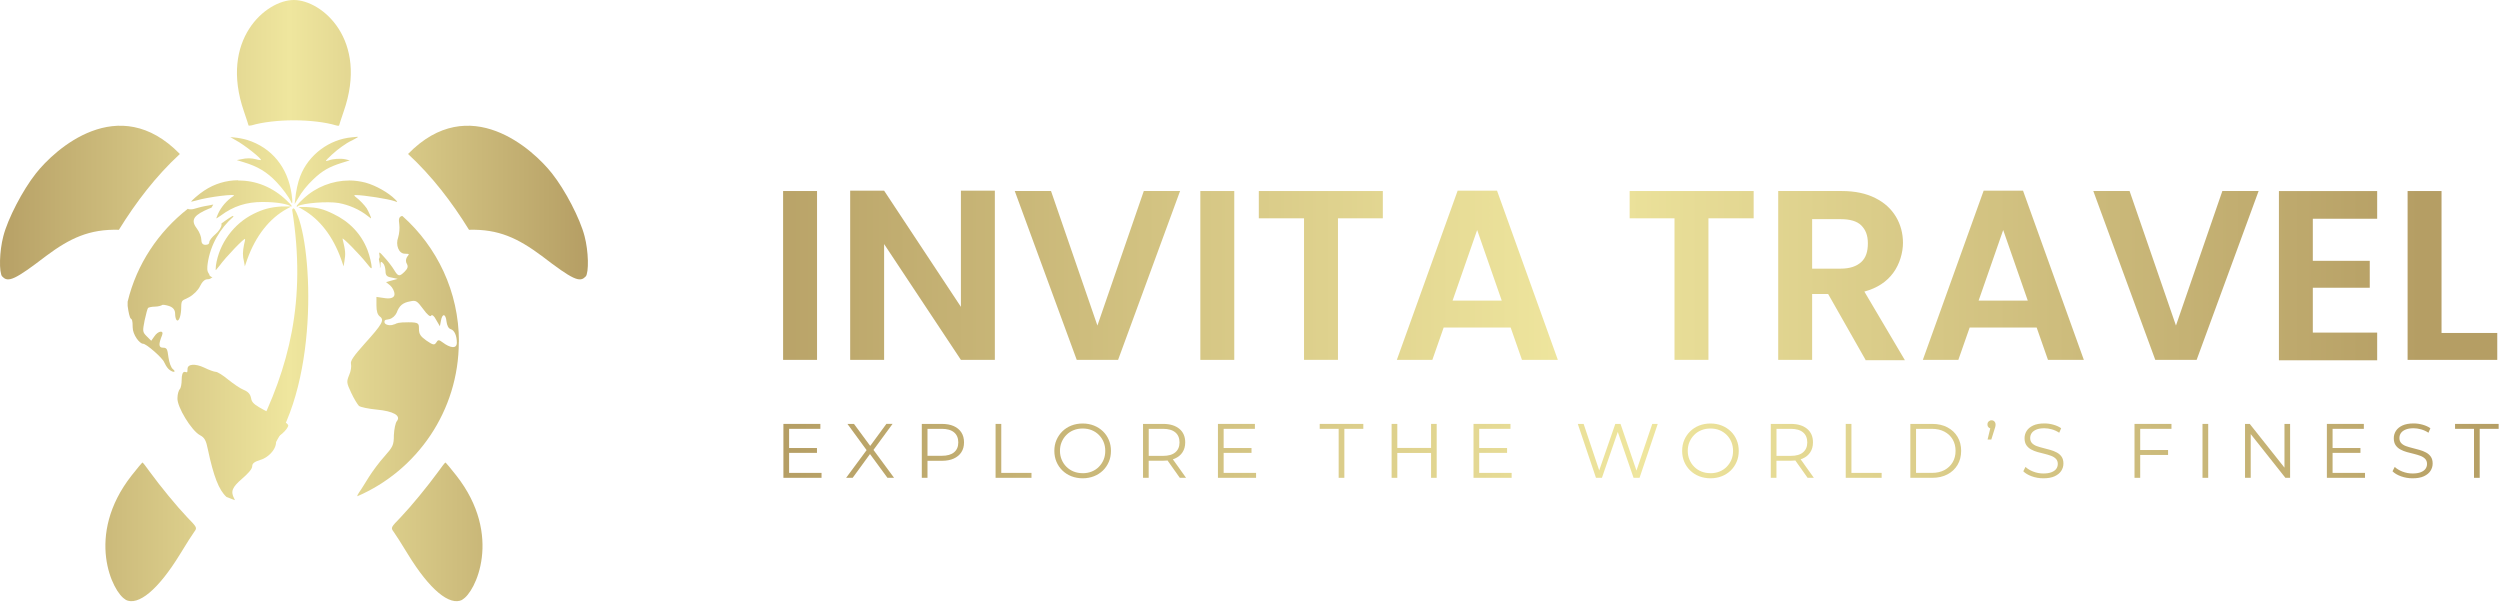<svg width="328" height="79" viewBox="0 0 328 79" fill="none" xmlns="http://www.w3.org/2000/svg">
<path d="M107.196 25.062V47.216H102.744V25.062H107.196Z" fill="url(#paint0_linear_305_1142)"/>
<path d="M130.524 47.216H126.072L115.995 32.021V47.216H111.543V25.015H115.995L126.072 40.258V25.015H130.524V47.216Z" fill="url(#paint1_linear_305_1142)"/>
<path d="M154.825 25.063L146.693 47.216H141.268L133.136 25.063H137.894L143.98 42.712L150.066 25.063H154.825Z" fill="url(#paint2_linear_305_1142)"/>
<path d="M161.936 25.063V47.216H157.484V25.063H161.936Z" fill="url(#paint3_linear_305_1142)"/>
<path d="M181.426 25.063V28.642H175.541V47.212H171.089V28.642H165.156V25.063H181.426Z" fill="url(#paint4_linear_305_1142)"/>
<path d="M198.26 42.971H189.409L187.924 47.216H183.266L191.244 25.015H196.41L204.389 47.216H199.683L198.198 42.971H198.25H198.26ZM197.029 39.439L193.803 30.18L190.578 39.439H197.024H197.029Z" fill="url(#paint5_linear_305_1142)"/>
<path d="M230.079 25.063V28.642H224.147V47.212H219.695V28.642H213.81V25.063H230.079Z" fill="url(#paint6_linear_305_1142)"/>
<path d="M244.762 47.216L239.851 38.571H237.752V47.216H233.3V25.063H241.638C243.378 25.063 244.81 25.369 246.037 25.983C247.264 26.596 248.136 27.416 248.749 28.436C249.363 29.457 249.67 30.636 249.67 31.863C249.67 33.089 249.262 34.628 248.39 35.802C247.523 36.98 246.291 37.795 244.604 38.255L249.924 47.26H244.758V47.207L244.762 47.216ZM237.752 35.246H241.485C242.711 35.246 243.584 34.939 244.197 34.378C244.81 33.818 245.064 32.998 245.064 31.925C245.064 30.851 244.758 30.133 244.197 29.572C243.636 29.011 242.711 28.753 241.485 28.753H237.752V35.251V35.246Z" fill="url(#paint7_linear_305_1142)"/>
<path d="M267.271 42.971H258.42L256.934 47.216H252.276L260.255 25.015H265.421L273.4 47.216H268.694L267.209 42.971H267.261H267.271ZM266.044 39.439L262.819 30.18L259.594 39.439H266.039H266.044Z" fill="url(#paint8_linear_305_1142)"/>
<path d="M296.33 25.063L288.198 47.216H282.773L274.641 25.063H279.4L285.486 42.712L291.572 25.063H296.33Z" fill="url(#paint9_linear_305_1142)"/>
<path d="M303.441 28.642V34.22H310.912V37.752H303.441V43.637H311.885V47.269H298.994V25.067H311.885V28.7H303.441V28.647V28.642Z" fill="url(#paint10_linear_305_1142)"/>
<path d="M320.324 43.685H327.641V47.216H315.877V25.063H320.329V43.737V43.685H320.324Z" fill="url(#paint11_linear_305_1142)"/>
<path d="M38.55 0C34.898 0 28.745 5.214 32.013 14.64C32.325 15.579 32.603 16.379 32.603 16.446C32.603 16.514 32.775 16.48 33.02 16.446C34.409 16.029 36.499 15.785 38.55 15.785C40.601 15.785 42.685 16.029 44.08 16.446C44.324 16.518 44.497 16.518 44.497 16.446C44.497 16.375 44.775 15.579 45.086 14.64C48.388 5.219 42.235 0 38.55 0Z" fill="url(#paint12_linear_305_1142)"/>
<path d="M0.299 36.305C-0.151 35.749 -0.084 32.965 0.438 30.986C1.028 28.69 2.978 24.933 4.718 22.743C7.152 19.648 15.533 11.928 23.599 20.203C20.436 23.127 17.862 26.495 15.601 30.147C11.704 30.041 9.17 31.259 6.04 33.588C2.005 36.683 1.033 37.134 0.304 36.266V36.3L0.299 36.305Z" fill="url(#paint13_linear_305_1142)"/>
<path d="M16.468 78.657C14.8 77.79 11.077 70.276 17.268 62.383C17.997 61.444 18.658 60.677 18.696 60.677C18.735 60.677 19.185 61.233 19.669 61.928C21.097 63.874 23.148 66.38 24.571 67.875C25.855 69.198 25.894 69.231 25.477 69.787C25.266 70.065 24.399 71.421 23.598 72.744C20.781 77.335 18.14 79.558 16.468 78.691V78.657Z" fill="url(#paint14_linear_305_1142)"/>
<path d="M76.834 36.305C77.284 35.749 77.217 32.965 76.695 30.986C76.105 28.69 74.155 24.933 72.415 22.743C69.981 19.648 61.6 11.928 53.535 20.203C56.697 23.127 59.271 26.495 61.533 30.147C65.429 30.041 67.964 31.259 71.093 33.588C75.128 36.683 76.101 37.134 76.829 36.266V36.3L76.834 36.305Z" fill="url(#paint15_linear_305_1142)"/>
<path d="M60.665 78.657C62.333 77.79 66.056 70.276 59.865 62.383C59.137 61.444 58.475 60.677 58.437 60.677C58.399 60.677 57.948 61.233 57.464 61.928C56.036 63.874 53.985 66.38 52.562 67.875C51.278 69.198 51.239 69.231 51.656 69.787C51.867 70.065 52.734 71.421 53.535 72.744C56.352 77.335 58.993 79.558 60.665 78.691V78.657Z" fill="url(#paint16_linear_305_1142)"/>
<path d="M46.931 17.942L46.203 18.013C43.212 18.258 40.467 20.309 39.388 23.127C39.077 23.927 38.833 25.072 38.727 26.15L38.655 26.778L39.072 26.083C39.628 25.11 40.289 24.31 41.09 23.544C42.273 22.398 43.212 21.876 44.88 21.354L45.886 21.042L45.331 20.903C44.703 20.764 43.663 20.831 43.141 21.042C42.93 21.114 42.757 21.147 42.757 21.114C42.757 20.975 44.113 19.724 44.842 19.235C45.225 18.957 45.815 18.574 46.231 18.402L46.926 18.018V17.946L46.931 17.942ZM30.202 17.98L30.93 18.397C32.042 18.986 34.409 20.865 34.232 21.004C34.232 21.004 33.921 21.004 33.604 20.898C32.943 20.726 32.354 20.726 31.62 20.898L31.064 21.004L31.97 21.282C33.815 21.837 35.032 22.566 36.283 23.889C37.05 24.689 37.917 25.872 38.195 26.495C38.368 26.912 38.406 26.567 38.267 25.523C37.778 21.977 35.66 19.37 32.425 18.358C31.975 18.22 31.242 18.081 30.825 18.047L30.096 17.975H30.202V17.98ZM31.247 23.649C29.718 23.649 28.151 24.099 26.795 25.005C26.134 25.422 25.022 26.395 25.089 26.467C25.089 26.467 25.4 26.395 25.784 26.294C27.279 25.844 31.208 25.355 30.652 25.705C29.785 26.261 29.018 27.133 28.601 28.067C28.462 28.379 28.357 28.657 28.391 28.657C28.424 28.657 28.669 28.484 28.98 28.273C30.614 27.056 32.32 26.5 34.438 26.5C36.556 26.5 37.706 26.812 38.09 27.023C38.473 27.233 38.301 26.951 37.601 26.294C35.794 24.555 33.532 23.654 31.271 23.687L31.237 23.654L31.247 23.649ZM45.815 23.682C43.658 23.682 41.468 24.516 39.834 26.045C39.034 26.773 38.689 27.262 39.034 27.051C39.834 26.634 42.963 26.39 44.425 26.634C45.781 26.879 47.204 27.502 48.249 28.34C48.46 28.513 48.666 28.652 48.666 28.652C48.771 28.652 48.354 27.746 48.11 27.329C47.798 26.879 47.171 26.218 46.615 25.801C46.442 25.662 46.442 25.59 46.615 25.59C47.76 25.59 50.995 26.112 51.762 26.39C52.212 26.562 52.212 26.529 51.834 26.146C50.966 25.278 49.332 24.339 47.938 23.956C47.243 23.783 46.548 23.678 45.815 23.678V23.682ZM39.034 27.09L39.695 27.473C41.957 28.757 43.692 31.019 44.77 34.043L45.081 34.949L45.187 34.287C45.359 33.281 45.326 32.898 44.943 31.331C44.871 31.019 47.132 33.315 48.105 34.532C48.661 35.227 48.733 35.298 48.767 35.088C48.767 34.738 48.522 33.593 48.211 32.792C47.377 30.669 45.848 29.073 43.725 28.062C42.369 27.401 41.641 27.229 40.179 27.157H38.995V27.085H39.029L39.034 27.09ZM38.099 27.09H36.882C35.454 27.195 34.52 27.439 33.264 28.062C30.657 29.347 28.745 31.958 28.328 34.843C28.328 35.155 28.256 35.433 28.328 35.433C28.328 35.433 28.573 35.155 28.817 34.843C29.584 33.765 32.157 31.086 32.157 31.364C32.157 31.642 32.085 31.714 32.018 32.093C31.846 32.96 31.807 33.554 32.018 34.354L32.124 34.944L32.435 34.038C33.547 30.942 35.358 28.647 37.649 27.396L38.171 27.118H38.099V27.085V27.09ZM38.55 27.334C38.444 27.334 38.339 27.406 38.339 27.578C40.217 39.434 37.956 48.232 33.504 56.997C34.165 57.725 34.826 58.459 35.488 59.12C42.096 49.699 40.912 31.196 38.689 27.511C38.689 27.439 38.583 27.372 38.55 27.372V27.339V27.334Z" fill="url(#paint17_linear_305_1142)"/>
<path d="M60.21 44.825C60.21 38.255 57.325 32.375 52.801 28.345H52.696C52.346 28.484 52.279 28.729 52.385 29.423C52.456 29.912 52.385 30.674 52.245 31.129C51.862 32.136 52.317 33.286 53.113 33.286C53.908 33.286 53.602 33.391 53.391 33.736C53.218 34.048 53.218 34.364 53.391 34.642C53.563 34.953 53.496 35.231 53.113 35.615C52.418 36.31 52.245 36.31 51.723 35.442C51.479 35.025 50.923 34.297 50.472 33.808C49.778 33.008 49.672 32.974 49.778 33.458C49.849 33.736 49.778 33.875 49.706 33.981C49.811 34.431 49.878 34.848 49.845 35.164C49.917 35.059 49.917 34.953 49.917 34.781C49.917 34.331 49.988 34.259 50.228 34.503C50.468 34.747 50.54 35.131 50.578 35.548C50.578 36.137 50.75 36.314 51.378 36.415L52.178 36.587L51.412 36.798L50.645 37.009L51.201 37.46C51.512 37.738 51.757 38.226 51.757 38.605C51.757 38.984 51.373 39.233 50.573 39.127L49.389 38.955V40.067C49.389 40.833 49.528 41.284 49.84 41.528C50.468 41.979 50.151 42.535 47.856 45.074C46.428 46.675 45.944 47.336 46.049 47.753C46.121 48.031 46.049 48.692 45.805 49.215C45.455 50.082 45.455 50.221 46.083 51.544C46.433 52.31 46.917 53.072 47.089 53.25C47.3 53.422 48.34 53.633 49.418 53.738C51.642 53.949 52.653 54.539 52.059 55.267C51.886 55.478 51.709 56.312 51.675 57.112C51.675 58.396 51.536 58.641 50.458 59.858C49.797 60.586 48.891 61.803 48.407 62.57C47.923 63.337 47.362 64.276 47.123 64.588C46.95 64.832 46.878 65.005 46.878 65.11C54.704 61.736 60.196 53.916 60.196 44.84L60.21 44.825ZM51.761 42.53C51.239 42.808 50.439 42.635 50.439 42.252C50.439 41.868 50.75 41.974 51.1 41.868C51.484 41.763 51.867 41.418 52.039 41.035C52.389 40.095 52.84 39.712 53.812 39.539C54.579 39.367 54.718 39.468 55.519 40.546C56.041 41.274 56.458 41.624 56.563 41.413C56.669 41.241 56.947 41.413 57.224 41.969L57.713 42.803L57.852 42.075C58.025 41.068 58.48 41.135 58.581 42.18C58.653 42.702 58.825 43.086 59.136 43.186C59.625 43.325 59.937 44.054 59.937 44.959C59.937 45.865 58.964 45.587 58.13 44.959C57.574 44.542 57.469 44.542 57.224 44.959C56.98 45.309 56.808 45.271 55.94 44.681C55.173 44.126 54.967 43.847 54.967 43.153C54.967 42.458 54.967 42.285 53.611 42.285C52.255 42.285 52.044 42.391 51.766 42.563V42.53H51.761Z" fill="url(#paint18_linear_305_1142)"/>
<path d="M35.454 54.213C34.826 53.901 34.376 53.657 34.026 53.446C33.259 52.996 33.02 52.718 32.948 52.262C32.843 51.707 32.565 51.395 31.975 51.151C31.525 50.978 30.619 50.35 29.924 49.794C29.263 49.239 28.534 48.788 28.323 48.788C28.113 48.788 27.418 48.544 26.795 48.232C25.611 47.676 24.605 47.743 24.605 48.405C24.605 49.066 24.5 48.788 24.221 48.788C23.944 48.788 23.838 49.239 23.838 49.794C23.838 50.35 23.733 50.906 23.594 51.045C23.455 51.184 23.282 51.706 23.282 52.229C23.21 53.374 25.127 56.508 26.239 57.098C26.828 57.409 27.039 57.759 27.284 59.01C28.012 62.45 28.712 64.295 29.718 65.201C30.068 65.34 30.446 65.479 30.796 65.618C30.796 65.546 30.796 65.479 30.724 65.407C30.236 64.468 30.446 63.946 31.769 62.8C32.497 62.172 33.092 61.55 33.092 61.166C33.092 60.783 33.403 60.577 34.17 60.332C34.448 60.26 34.726 60.121 34.97 59.949C35.699 59.46 36.221 58.698 36.221 58.003C36.221 57.309 36.604 57.275 37.021 56.892C37.472 56.508 37.821 56.024 37.821 55.813C37.821 55.602 36.777 54.874 35.492 54.213H35.459H35.454Z" fill="url(#paint19_linear_305_1142)"/>
<path d="M16.746 39.573V40.129C16.851 40.963 17.024 41.729 17.163 41.797C17.302 41.902 17.407 41.969 17.407 42.942C17.407 43.915 18.313 45.098 18.763 45.098C19.214 45.098 21.37 47.01 21.543 47.533C21.648 47.777 21.893 48.194 22.099 48.4C22.305 48.606 22.621 48.783 22.794 48.783C22.966 48.783 22.932 48.611 22.688 48.434C22.444 48.256 22.199 47.566 22.099 46.867C21.96 45.822 21.926 45.616 21.37 45.616C20.814 45.616 20.781 45.165 21.265 43.982C21.543 43.287 20.742 43.392 20.259 44.121L19.842 44.71L19.252 44.121C18.696 43.565 18.696 43.459 18.974 42.036C19.147 41.202 19.358 40.469 19.425 40.402C19.492 40.335 19.913 40.23 20.33 40.23C20.747 40.23 21.198 40.09 21.27 40.019C21.341 39.947 21.792 40.019 22.209 40.158C22.798 40.368 22.976 40.747 22.976 41.164C22.976 41.581 23.081 41.964 23.22 42.031C23.498 42.204 23.776 41.337 23.776 40.292C23.776 39.247 23.987 39.458 24.782 39.008C25.372 38.696 25.999 38.068 26.244 37.546C26.522 36.956 26.872 36.64 27.217 36.64C27.562 36.64 27.633 36.535 27.878 36.362C27.705 36.362 27.566 36.223 27.461 36.084V35.979C27.111 35.596 27.183 35.112 27.25 34.551C27.6 32.15 28.851 29.96 30.657 28.398C30.585 28.398 30.518 28.326 30.518 28.326C30.169 28.537 29.857 28.743 29.512 28.987C29.339 29.126 29.201 29.232 29.061 29.299C29.061 29.371 29.061 29.227 29.061 29.51C29.061 29.792 28.712 30.343 28.261 30.727C27.811 31.11 27.461 31.561 27.461 31.771C27.461 31.982 27.322 32.121 26.939 32.121C26.555 32.121 26.416 31.843 26.416 31.46C26.416 31.077 26.172 30.454 25.86 30.032C25.06 28.987 25.305 28.398 26.766 27.669C27.217 27.459 27.533 27.32 27.739 27.253C27.811 27.114 27.911 26.975 27.983 26.836C27.217 26.975 26.455 27.114 25.999 27.253C25.305 27.463 25.271 27.463 25.027 27.463C24.782 27.463 24.749 27.463 24.643 27.392C20.786 30.415 17.934 34.661 16.751 39.563L16.746 39.573Z" fill="url(#paint20_linear_305_1142)"/>
<path d="M102.783 62.69V55.617H107.632V56.264H103.53V62.043H107.786V62.69H102.783ZM103.449 59.417V58.78H107.187V59.417H103.449Z" fill="url(#paint21_linear_305_1142)"/>
<path d="M111.011 62.69L113.91 58.77V59.345L111.183 55.617H112.041L114.336 58.727L114.001 58.736L116.296 55.612H117.106L114.408 59.292V58.765L117.298 62.685H116.431L113.987 59.359H114.298L111.873 62.685H111.016L111.011 62.69Z" fill="url(#paint22_linear_305_1142)"/>
<path d="M120.94 62.69V55.617H123.585C124.184 55.617 124.702 55.713 125.133 55.904C125.564 56.096 125.895 56.374 126.13 56.733C126.365 57.093 126.48 57.529 126.48 58.042C126.48 58.554 126.365 58.971 126.13 59.331C125.9 59.69 125.564 59.968 125.133 60.164C124.702 60.361 124.184 60.457 123.585 60.457H121.352L121.687 60.102V62.69H120.94ZM121.687 60.164L121.352 59.8H123.566C124.275 59.8 124.812 59.647 125.176 59.34C125.545 59.034 125.727 58.602 125.727 58.042C125.727 57.481 125.545 57.04 125.176 56.729C124.807 56.417 124.27 56.264 123.566 56.264H121.352L121.687 55.909V60.164Z" fill="url(#paint23_linear_305_1142)"/>
<path d="M130.62 62.69V55.617H131.367V62.043H135.331V62.69H130.62Z" fill="url(#paint24_linear_305_1142)"/>
<path d="M142.049 62.752C141.517 62.752 141.023 62.661 140.568 62.484C140.113 62.307 139.72 62.053 139.385 61.727C139.049 61.401 138.79 61.017 138.608 60.586C138.426 60.155 138.33 59.676 138.33 59.158C138.33 58.641 138.421 58.161 138.608 57.73C138.795 57.299 139.054 56.916 139.385 56.59C139.72 56.264 140.108 56.01 140.563 55.833C141.014 55.655 141.512 55.564 142.049 55.564C142.586 55.564 143.074 55.655 143.525 55.833C143.975 56.01 144.368 56.264 144.704 56.585C145.039 56.906 145.298 57.289 145.48 57.725C145.667 58.161 145.758 58.641 145.758 59.158C145.758 59.676 145.667 60.155 145.48 60.591C145.293 61.027 145.034 61.41 144.704 61.732C144.373 62.053 143.975 62.307 143.525 62.484C143.074 62.661 142.581 62.752 142.049 62.752ZM142.049 62.086C142.475 62.086 142.864 62.014 143.228 61.87C143.587 61.727 143.903 61.521 144.167 61.252C144.431 60.984 144.641 60.677 144.79 60.323C144.939 59.968 145.01 59.58 145.01 59.153C145.01 58.727 144.939 58.339 144.79 57.984C144.641 57.63 144.435 57.323 144.167 57.054C143.899 56.786 143.587 56.585 143.228 56.436C142.868 56.292 142.475 56.221 142.049 56.221C141.622 56.221 141.229 56.292 140.865 56.436C140.501 56.58 140.185 56.786 139.921 57.054C139.653 57.323 139.447 57.63 139.293 57.984C139.14 58.339 139.068 58.727 139.068 59.153C139.068 59.58 139.145 59.959 139.293 60.313C139.447 60.672 139.653 60.984 139.921 61.248C140.19 61.516 140.501 61.717 140.865 61.866C141.229 62.01 141.622 62.081 142.049 62.081V62.086Z" fill="url(#paint25_linear_305_1142)"/>
<path d="M149.965 62.69V55.617H152.611C153.507 55.617 154.211 55.833 154.729 56.259C155.246 56.685 155.5 57.28 155.5 58.042C155.5 58.54 155.385 58.971 155.151 59.331C154.921 59.69 154.585 59.968 154.154 60.16C153.722 60.351 153.205 60.447 152.606 60.447H150.373L150.708 60.102V62.69H149.961H149.965ZM150.713 60.164L150.378 59.81H152.592C153.301 59.81 153.838 59.657 154.202 59.345C154.571 59.034 154.753 58.602 154.753 58.042C154.753 57.481 154.571 57.04 154.202 56.729C153.833 56.417 153.296 56.264 152.592 56.264H150.378L150.713 55.909V60.164ZM154.791 62.69L152.97 60.121H153.78L155.611 62.69H154.791Z" fill="url(#paint26_linear_305_1142)"/>
<path d="M159.794 62.69V55.617H164.644V56.264H160.542V62.043H164.797V62.69H159.794ZM160.46 59.417V58.78H164.198V59.417H160.46Z" fill="url(#paint27_linear_305_1142)"/>
<path d="M175.632 62.69V56.264H173.145V55.617H178.867V56.264H176.379V62.69H175.632Z" fill="url(#paint28_linear_305_1142)"/>
<path d="M182.58 62.69V55.617H183.328V62.69H182.58ZM183.251 59.427V58.77H187.828V59.427H183.251ZM187.756 62.69V55.617H188.494V62.69H187.756Z" fill="url(#paint29_linear_305_1142)"/>
<path d="M193.324 62.69V55.617H198.174V56.264H194.072V62.043H198.327V62.69H193.324ZM193.99 59.417V58.78H197.728V59.417H193.99Z" fill="url(#paint30_linear_305_1142)"/>
<path d="M209.392 62.69L207.006 55.617H207.772L210.005 62.278H209.622L211.927 55.617H212.612L214.889 62.278H214.524L216.777 55.617H217.495L215.109 62.69H214.323L212.152 56.374H212.354L210.173 62.69H209.397H209.392Z" fill="url(#paint31_linear_305_1142)"/>
<path d="M224.415 62.752C223.883 62.752 223.39 62.661 222.934 62.484C222.479 62.307 222.086 62.053 221.751 61.727C221.415 61.401 221.157 61.017 220.974 60.586C220.788 60.15 220.697 59.676 220.697 59.158C220.697 58.641 220.788 58.161 220.974 57.73C221.161 57.294 221.42 56.916 221.751 56.59C222.086 56.264 222.474 56.01 222.93 55.833C223.38 55.655 223.874 55.564 224.415 55.564C224.957 55.564 225.441 55.655 225.891 55.833C226.342 56.01 226.735 56.264 227.07 56.585C227.405 56.906 227.664 57.289 227.846 57.725C228.033 58.161 228.124 58.641 228.124 59.158C228.124 59.676 228.033 60.155 227.846 60.591C227.659 61.027 227.401 61.41 227.07 61.732C226.735 62.053 226.346 62.307 225.891 62.484C225.441 62.661 224.947 62.752 224.415 62.752ZM224.415 62.086C224.842 62.086 225.23 62.014 225.594 61.87C225.953 61.727 226.27 61.521 226.533 61.252C226.797 60.984 227.008 60.677 227.156 60.323C227.305 59.968 227.377 59.58 227.377 59.153C227.377 58.727 227.3 58.339 227.156 57.984C227.008 57.63 226.802 57.323 226.533 57.054C226.265 56.786 225.953 56.585 225.594 56.436C225.235 56.292 224.842 56.221 224.415 56.221C223.989 56.221 223.596 56.292 223.232 56.436C222.867 56.58 222.551 56.786 222.287 57.054C222.019 57.323 221.813 57.63 221.66 57.984C221.506 58.339 221.434 58.727 221.434 59.153C221.434 59.58 221.511 59.959 221.66 60.313C221.813 60.672 222.019 60.984 222.287 61.248C222.551 61.516 222.867 61.717 223.232 61.866C223.596 62.01 223.989 62.081 224.415 62.081V62.086Z" fill="url(#paint32_linear_305_1142)"/>
<path d="M232.327 62.69V55.617H234.972C235.868 55.617 236.573 55.833 237.09 56.259C237.608 56.685 237.862 57.28 237.862 58.042C237.862 58.54 237.747 58.971 237.512 59.331C237.277 59.69 236.947 59.968 236.515 60.16C236.084 60.351 235.567 60.447 234.968 60.447H232.734L233.07 60.102V62.69H232.322H232.327ZM233.075 60.164L232.739 59.81H234.953C235.662 59.81 236.199 59.657 236.563 59.345C236.932 59.034 237.114 58.602 237.114 58.042C237.114 57.481 236.932 57.04 236.563 56.729C236.194 56.417 235.658 56.264 234.953 56.264H232.739L233.075 55.909V60.164ZM237.158 62.69L235.337 60.121H236.146L237.977 62.69H237.158Z" fill="url(#paint33_linear_305_1142)"/>
<path d="M242.16 62.69V55.617H242.908V62.043H246.871V62.69H242.16Z" fill="url(#paint34_linear_305_1142)"/>
<path d="M250.637 62.69V55.617H253.517C254.27 55.617 254.936 55.765 255.501 56.067C256.072 56.369 256.513 56.781 256.829 57.313C257.145 57.845 257.303 58.459 257.303 59.153C257.303 59.848 257.145 60.462 256.829 60.994C256.513 61.526 256.072 61.942 255.501 62.239C254.931 62.541 254.27 62.69 253.517 62.69H250.637ZM251.385 62.043H253.474C254.102 62.043 254.644 61.919 255.108 61.674C255.568 61.43 255.928 61.089 256.187 60.653C256.445 60.217 256.57 59.719 256.57 59.153C256.57 58.588 256.441 58.08 256.187 57.649C255.933 57.217 255.573 56.877 255.108 56.633C254.648 56.388 254.102 56.264 253.474 56.264H251.385V62.043Z" fill="url(#paint35_linear_305_1142)"/>
<path d="M260.773 57.658L261.218 55.799L261.3 56.225C261.147 56.225 261.017 56.178 260.912 56.077C260.806 55.981 260.754 55.852 260.754 55.689C260.754 55.526 260.806 55.396 260.912 55.296C261.017 55.195 261.142 55.142 261.29 55.142C261.439 55.142 261.573 55.195 261.669 55.301C261.765 55.406 261.817 55.535 261.817 55.689C261.817 55.741 261.817 55.799 261.808 55.852C261.803 55.904 261.789 55.967 261.774 56.029C261.76 56.091 261.731 56.173 261.698 56.269L261.262 57.663H260.778L260.773 57.658Z" fill="url(#paint36_linear_305_1142)"/>
<path d="M268.081 62.752C267.554 62.752 267.05 62.666 266.571 62.493C266.092 62.321 265.718 62.1 265.455 61.832L265.747 61.257C265.996 61.502 266.332 61.703 266.753 61.87C267.175 62.033 267.616 62.12 268.081 62.12C268.545 62.12 268.886 62.062 269.168 61.952C269.446 61.842 269.652 61.693 269.787 61.502C269.916 61.315 269.983 61.104 269.983 60.874C269.983 60.596 269.902 60.375 269.744 60.208C269.585 60.04 269.379 59.906 269.121 59.81C268.867 59.714 268.584 59.628 268.272 59.551C267.961 59.479 267.654 59.398 267.343 59.312C267.031 59.225 266.748 59.115 266.49 58.971C266.231 58.832 266.02 58.641 265.862 58.411C265.704 58.176 265.622 57.874 265.622 57.495C265.622 57.145 265.713 56.825 265.9 56.532C266.087 56.24 266.37 56.005 266.753 55.823C267.137 55.646 267.63 55.555 268.229 55.555C268.627 55.555 269.02 55.612 269.413 55.722C269.806 55.833 270.141 55.986 270.424 56.182L270.17 56.776C269.868 56.575 269.547 56.427 269.207 56.331C268.867 56.235 268.536 56.187 268.22 56.187C267.793 56.187 267.443 56.245 267.17 56.36C266.892 56.475 266.691 56.628 266.557 56.82C266.427 57.011 266.36 57.227 266.36 57.471C266.36 57.749 266.442 57.97 266.6 58.138C266.758 58.305 266.969 58.439 267.228 58.531C267.486 58.626 267.774 58.708 268.081 58.784C268.392 58.856 268.699 58.938 269.006 59.029C269.312 59.12 269.595 59.23 269.854 59.369C270.113 59.508 270.323 59.69 270.481 59.92C270.64 60.15 270.721 60.447 270.721 60.821C270.721 61.166 270.625 61.482 270.438 61.775C270.251 62.067 269.964 62.302 269.576 62.484C269.188 62.666 268.694 62.752 268.085 62.752H268.081Z" fill="url(#paint37_linear_305_1142)"/>
<path d="M280.047 62.69V55.617H284.896V56.264H280.794V62.69H280.047ZM280.713 59.69V59.043H284.451V59.69H280.713Z" fill="url(#paint38_linear_305_1142)"/>
<path d="M288.969 62.69V55.617H289.717V62.69H288.969Z" fill="url(#paint39_linear_305_1142)"/>
<path d="M294.547 62.69V55.617H295.166L300.044 61.76H299.723V55.617H300.461V62.69H299.843L294.974 56.547H295.295V62.69H294.547Z" fill="url(#paint40_linear_305_1142)"/>
<path d="M305.286 62.69V55.617H310.136V56.264H306.034V62.043H310.289V62.69H305.286ZM305.952 59.417V58.78H309.69V59.417H305.952Z" fill="url(#paint41_linear_305_1142)"/>
<path d="M316.524 62.752C315.997 62.752 315.493 62.666 315.014 62.493C314.535 62.321 314.161 62.1 313.898 61.832L314.19 61.257C314.439 61.502 314.775 61.703 315.196 61.87C315.618 62.033 316.059 62.12 316.524 62.12C316.989 62.12 317.329 62.062 317.612 61.952C317.89 61.842 318.096 61.693 318.23 61.502C318.359 61.315 318.426 61.104 318.426 60.874C318.426 60.596 318.345 60.375 318.187 60.208C318.028 60.04 317.822 59.906 317.564 59.81C317.31 59.714 317.027 59.628 316.715 59.551C316.404 59.479 316.097 59.398 315.786 59.312C315.474 59.225 315.192 59.115 314.933 58.971C314.674 58.832 314.463 58.641 314.305 58.411C314.147 58.176 314.065 57.874 314.065 57.495C314.065 57.145 314.156 56.825 314.343 56.532C314.53 56.24 314.813 56.005 315.196 55.823C315.58 55.646 316.073 55.555 316.672 55.555C317.07 55.555 317.463 55.612 317.856 55.722C318.249 55.833 318.584 55.986 318.867 56.182L318.613 56.776C318.311 56.575 317.99 56.427 317.65 56.331C317.31 56.235 316.979 56.187 316.663 56.187C316.236 56.187 315.886 56.245 315.613 56.36C315.335 56.475 315.134 56.628 315 56.82C314.87 57.011 314.803 57.227 314.803 57.471C314.803 57.749 314.885 57.97 315.043 58.138C315.201 58.305 315.412 58.439 315.671 58.531C315.93 58.626 316.217 58.708 316.524 58.784C316.835 58.856 317.142 58.938 317.449 59.029C317.755 59.12 318.038 59.23 318.297 59.369C318.556 59.508 318.766 59.69 318.925 59.92C319.083 60.15 319.164 60.447 319.164 60.821C319.164 61.166 319.068 61.482 318.881 61.775C318.695 62.067 318.407 62.302 318.019 62.484C317.631 62.666 317.137 62.752 316.529 62.752H316.524Z" fill="url(#paint42_linear_305_1142)"/>
<path d="M324.589 62.69V56.264H322.102V55.617H327.824V56.264H325.336V62.69H324.589Z" fill="url(#paint43_linear_305_1142)"/>
<defs>
<linearGradient id="paint0_linear_305_1142" x1="94.353" y1="1985.07" x2="317.662" y2="1985.07" gradientUnits="userSpaceOnUse">
<stop stop-color="#B59E64"/>
<stop offset="0.5" stop-color="#EFE69E"/>
<stop offset="1" stop-color="#B59E64"/>
</linearGradient>
<linearGradient id="paint1_linear_305_1142" x1="94.353" y1="36.113" x2="317.664" y2="36.113" gradientUnits="userSpaceOnUse">
<stop stop-color="#B59E64"/>
<stop offset="0.5" stop-color="#EFE69E"/>
<stop offset="1" stop-color="#B59E64"/>
</linearGradient>
<linearGradient id="paint2_linear_305_1142" x1="94.353" y1="1985.07" x2="317.664" y2="1985.07" gradientUnits="userSpaceOnUse">
<stop stop-color="#B59E64"/>
<stop offset="0.5" stop-color="#EFE69E"/>
<stop offset="1" stop-color="#B59E64"/>
</linearGradient>
<linearGradient id="paint3_linear_305_1142" x1="94.354" y1="1985.07" x2="317.663" y2="1985.07" gradientUnits="userSpaceOnUse">
<stop stop-color="#B59E64"/>
<stop offset="0.5" stop-color="#EFE69E"/>
<stop offset="1" stop-color="#B59E64"/>
</linearGradient>
<linearGradient id="paint4_linear_305_1142" x1="94.354" y1="1985.07" x2="317.664" y2="1985.07" gradientUnits="userSpaceOnUse">
<stop stop-color="#B59E64"/>
<stop offset="0.5" stop-color="#EFE69E"/>
<stop offset="1" stop-color="#B59E64"/>
</linearGradient>
<linearGradient id="paint5_linear_305_1142" x1="94.353" y1="36.113" x2="317.665" y2="36.113" gradientUnits="userSpaceOnUse">
<stop stop-color="#B59E64"/>
<stop offset="0.5" stop-color="#EFE69E"/>
<stop offset="1" stop-color="#B59E64"/>
</linearGradient>
<linearGradient id="paint6_linear_305_1142" x1="94.353" y1="1985.07" x2="317.664" y2="1985.07" gradientUnits="userSpaceOnUse">
<stop stop-color="#B59E64"/>
<stop offset="0.5" stop-color="#EFE69E"/>
<stop offset="1" stop-color="#B59E64"/>
</linearGradient>
<linearGradient id="paint7_linear_305_1142" x1="94.353" y1="36.166" x2="317.665" y2="36.166" gradientUnits="userSpaceOnUse">
<stop stop-color="#B59E64"/>
<stop offset="0.5" stop-color="#EFE69E"/>
<stop offset="1" stop-color="#B59E64"/>
</linearGradient>
<linearGradient id="paint8_linear_305_1142" x1="94.353" y1="36.113" x2="317.664" y2="36.113" gradientUnits="userSpaceOnUse">
<stop stop-color="#B59E64"/>
<stop offset="0.5" stop-color="#EFE69E"/>
<stop offset="1" stop-color="#B59E64"/>
</linearGradient>
<linearGradient id="paint9_linear_305_1142" x1="94.353" y1="1985.07" x2="317.664" y2="1985.07" gradientUnits="userSpaceOnUse">
<stop stop-color="#B59E64"/>
<stop offset="0.5" stop-color="#EFE69E"/>
<stop offset="1" stop-color="#B59E64"/>
</linearGradient>
<linearGradient id="paint10_linear_305_1142" x1="94.353" y1="36.166" x2="317.664" y2="36.166" gradientUnits="userSpaceOnUse">
<stop stop-color="#B59E64"/>
<stop offset="0.5" stop-color="#EFE69E"/>
<stop offset="1" stop-color="#B59E64"/>
</linearGradient>
<linearGradient id="paint11_linear_305_1142" x1="94.354" y1="36.137" x2="317.664" y2="36.137" gradientUnits="userSpaceOnUse">
<stop stop-color="#B59E64"/>
<stop offset="0.5" stop-color="#EFE69E"/>
<stop offset="1" stop-color="#B59E64"/>
</linearGradient>
<linearGradient id="paint12_linear_305_1142" x1="-1.196" y1="8.252" x2="77.145" y2="8.252" gradientUnits="userSpaceOnUse">
<stop stop-color="#B59E64"/>
<stop offset="0.5" stop-color="#EFE69E"/>
<stop offset="1" stop-color="#B59E64"/>
</linearGradient>
<linearGradient id="paint13_linear_305_1142" x1="-1.196" y1="26.577" x2="77.145" y2="26.577" gradientUnits="userSpaceOnUse">
<stop stop-color="#B59E64"/>
<stop offset="0.5" stop-color="#EFE69E"/>
<stop offset="1" stop-color="#B59E64"/>
</linearGradient>
<linearGradient id="paint14_linear_305_1142" x1="-1.196" y1="69.778" x2="77.145" y2="69.778" gradientUnits="userSpaceOnUse">
<stop stop-color="#B59E64"/>
<stop offset="0.5" stop-color="#EFE69E"/>
<stop offset="1" stop-color="#B59E64"/>
</linearGradient>
<linearGradient id="paint15_linear_305_1142" x1="-1.196" y1="26.577" x2="77.145" y2="26.577" gradientUnits="userSpaceOnUse">
<stop stop-color="#B59E64"/>
<stop offset="0.5" stop-color="#EFE69E"/>
<stop offset="1" stop-color="#B59E64"/>
</linearGradient>
<linearGradient id="paint16_linear_305_1142" x1="-1.195" y1="69.778" x2="77.145" y2="69.778" gradientUnits="userSpaceOnUse">
<stop stop-color="#B59E64"/>
<stop offset="0.5" stop-color="#EFE69E"/>
<stop offset="1" stop-color="#B59E64"/>
</linearGradient>
<linearGradient id="paint17_linear_305_1142" x1="-1.196" y1="38.528" x2="77.145" y2="38.528" gradientUnits="userSpaceOnUse">
<stop stop-color="#B59E64"/>
<stop offset="0.5" stop-color="#EFE69E"/>
<stop offset="1" stop-color="#B59E64"/>
</linearGradient>
<linearGradient id="paint18_linear_305_1142" x1="-1.196" y1="46.718" x2="77.145" y2="46.718" gradientUnits="userSpaceOnUse">
<stop stop-color="#B59E64"/>
<stop offset="0.5" stop-color="#EFE69E"/>
<stop offset="1" stop-color="#B59E64"/>
</linearGradient>
<linearGradient id="paint19_linear_305_1142" x1="-1.196" y1="56.738" x2="77.145" y2="56.738" gradientUnits="userSpaceOnUse">
<stop stop-color="#B59E64"/>
<stop offset="0.5" stop-color="#EFE69E"/>
<stop offset="1" stop-color="#B59E64"/>
</linearGradient>
<linearGradient id="paint20_linear_305_1142" x1="-1.196" y1="37.814" x2="77.145" y2="37.814" gradientUnits="userSpaceOnUse">
<stop stop-color="#B59E64"/>
<stop offset="0.5" stop-color="#EFE69E"/>
<stop offset="1" stop-color="#B59E64"/>
</linearGradient>
<linearGradient id="paint21_linear_305_1142" x1="102.783" y1="58.947" x2="327.817" y2="58.947" gradientUnits="userSpaceOnUse">
<stop stop-color="#B59E64"/>
<stop offset="0.5" stop-color="#EFE69E"/>
<stop offset="1" stop-color="#B59E64"/>
</linearGradient>
<linearGradient id="paint22_linear_305_1142" x1="102.783" y1="58.947" x2="327.819" y2="58.947" gradientUnits="userSpaceOnUse">
<stop stop-color="#B59E64"/>
<stop offset="0.5" stop-color="#EFE69E"/>
<stop offset="1" stop-color="#B59E64"/>
</linearGradient>
<linearGradient id="paint23_linear_305_1142" x1="102.783" y1="58.947" x2="327.818" y2="58.947" gradientUnits="userSpaceOnUse">
<stop stop-color="#B59E64"/>
<stop offset="0.5" stop-color="#EFE69E"/>
<stop offset="1" stop-color="#B59E64"/>
</linearGradient>
<linearGradient id="paint24_linear_305_1142" x1="102.782" y1="58.947" x2="327.82" y2="58.947" gradientUnits="userSpaceOnUse">
<stop stop-color="#B59E64"/>
<stop offset="0.5" stop-color="#EFE69E"/>
<stop offset="1" stop-color="#B59E64"/>
</linearGradient>
<linearGradient id="paint25_linear_305_1142" x1="102.783" y1="58.947" x2="327.819" y2="58.947" gradientUnits="userSpaceOnUse">
<stop stop-color="#B59E64"/>
<stop offset="0.5" stop-color="#EFE69E"/>
<stop offset="1" stop-color="#B59E64"/>
</linearGradient>
<linearGradient id="paint26_linear_305_1142" x1="102.783" y1="58.947" x2="327.819" y2="58.947" gradientUnits="userSpaceOnUse">
<stop stop-color="#B59E64"/>
<stop offset="0.5" stop-color="#EFE69E"/>
<stop offset="1" stop-color="#B59E64"/>
</linearGradient>
<linearGradient id="paint27_linear_305_1142" x1="102.782" y1="58.947" x2="327.82" y2="58.947" gradientUnits="userSpaceOnUse">
<stop stop-color="#B59E64"/>
<stop offset="0.5" stop-color="#EFE69E"/>
<stop offset="1" stop-color="#B59E64"/>
</linearGradient>
<linearGradient id="paint28_linear_305_1142" x1="102.782" y1="58.947" x2="327.82" y2="58.947" gradientUnits="userSpaceOnUse">
<stop stop-color="#B59E64"/>
<stop offset="0.5" stop-color="#EFE69E"/>
<stop offset="1" stop-color="#B59E64"/>
</linearGradient>
<linearGradient id="paint29_linear_305_1142" x1="102.783" y1="58.947" x2="327.818" y2="58.947" gradientUnits="userSpaceOnUse">
<stop stop-color="#B59E64"/>
<stop offset="0.5" stop-color="#EFE69E"/>
<stop offset="1" stop-color="#B59E64"/>
</linearGradient>
<linearGradient id="paint30_linear_305_1142" x1="102.782" y1="58.947" x2="327.82" y2="58.947" gradientUnits="userSpaceOnUse">
<stop stop-color="#B59E64"/>
<stop offset="0.5" stop-color="#EFE69E"/>
<stop offset="1" stop-color="#B59E64"/>
</linearGradient>
<linearGradient id="paint31_linear_305_1142" x1="102.783" y1="58.947" x2="327.819" y2="58.947" gradientUnits="userSpaceOnUse">
<stop stop-color="#B59E64"/>
<stop offset="0.5" stop-color="#EFE69E"/>
<stop offset="1" stop-color="#B59E64"/>
</linearGradient>
<linearGradient id="paint32_linear_305_1142" x1="102.783" y1="58.947" x2="327.819" y2="58.947" gradientUnits="userSpaceOnUse">
<stop stop-color="#B59E64"/>
<stop offset="0.5" stop-color="#EFE69E"/>
<stop offset="1" stop-color="#B59E64"/>
</linearGradient>
<linearGradient id="paint33_linear_305_1142" x1="102.782" y1="58.947" x2="327.819" y2="58.947" gradientUnits="userSpaceOnUse">
<stop stop-color="#B59E64"/>
<stop offset="0.5" stop-color="#EFE69E"/>
<stop offset="1" stop-color="#B59E64"/>
</linearGradient>
<linearGradient id="paint34_linear_305_1142" x1="102.782" y1="58.947" x2="327.82" y2="58.947" gradientUnits="userSpaceOnUse">
<stop stop-color="#B59E64"/>
<stop offset="0.5" stop-color="#EFE69E"/>
<stop offset="1" stop-color="#B59E64"/>
</linearGradient>
<linearGradient id="paint35_linear_305_1142" x1="102.784" y1="58.947" x2="327.818" y2="58.947" gradientUnits="userSpaceOnUse">
<stop stop-color="#B59E64"/>
<stop offset="0.5" stop-color="#EFE69E"/>
<stop offset="1" stop-color="#B59E64"/>
</linearGradient>
<linearGradient id="paint36_linear_305_1142" x1="102.785" y1="58.947" x2="327.818" y2="58.947" gradientUnits="userSpaceOnUse">
<stop stop-color="#B59E64"/>
<stop offset="0.5" stop-color="#EFE69E"/>
<stop offset="1" stop-color="#B59E64"/>
</linearGradient>
<linearGradient id="paint37_linear_305_1142" x1="102.783" y1="58.947" x2="327.819" y2="58.947" gradientUnits="userSpaceOnUse">
<stop stop-color="#B59E64"/>
<stop offset="0.5" stop-color="#EFE69E"/>
<stop offset="1" stop-color="#B59E64"/>
</linearGradient>
<linearGradient id="paint38_linear_305_1142" x1="102.783" y1="58.947" x2="327.819" y2="58.947" gradientUnits="userSpaceOnUse">
<stop stop-color="#B59E64"/>
<stop offset="0.5" stop-color="#EFE69E"/>
<stop offset="1" stop-color="#B59E64"/>
</linearGradient>
<linearGradient id="paint39_linear_305_1142" x1="102.79" y1="58.947" x2="327.817" y2="58.947" gradientUnits="userSpaceOnUse">
<stop stop-color="#B59E64"/>
<stop offset="0.5" stop-color="#EFE69E"/>
<stop offset="1" stop-color="#B59E64"/>
</linearGradient>
<linearGradient id="paint40_linear_305_1142" x1="102.783" y1="58.947" x2="327.819" y2="58.947" gradientUnits="userSpaceOnUse">
<stop stop-color="#B59E64"/>
<stop offset="0.5" stop-color="#EFE69E"/>
<stop offset="1" stop-color="#B59E64"/>
</linearGradient>
<linearGradient id="paint41_linear_305_1142" x1="102.781" y1="58.947" x2="327.819" y2="58.947" gradientUnits="userSpaceOnUse">
<stop stop-color="#B59E64"/>
<stop offset="0.5" stop-color="#EFE69E"/>
<stop offset="1" stop-color="#B59E64"/>
</linearGradient>
<linearGradient id="paint42_linear_305_1142" x1="102.783" y1="58.947" x2="327.819" y2="58.947" gradientUnits="userSpaceOnUse">
<stop stop-color="#B59E64"/>
<stop offset="0.5" stop-color="#EFE69E"/>
<stop offset="1" stop-color="#B59E64"/>
</linearGradient>
<linearGradient id="paint43_linear_305_1142" x1="102.784" y1="58.947" x2="327.819" y2="58.947" gradientUnits="userSpaceOnUse">
<stop stop-color="#B59E64"/>
<stop offset="0.5" stop-color="#EFE69E"/>
<stop offset="1" stop-color="#B59E64"/>
</linearGradient>
</defs>
</svg>
